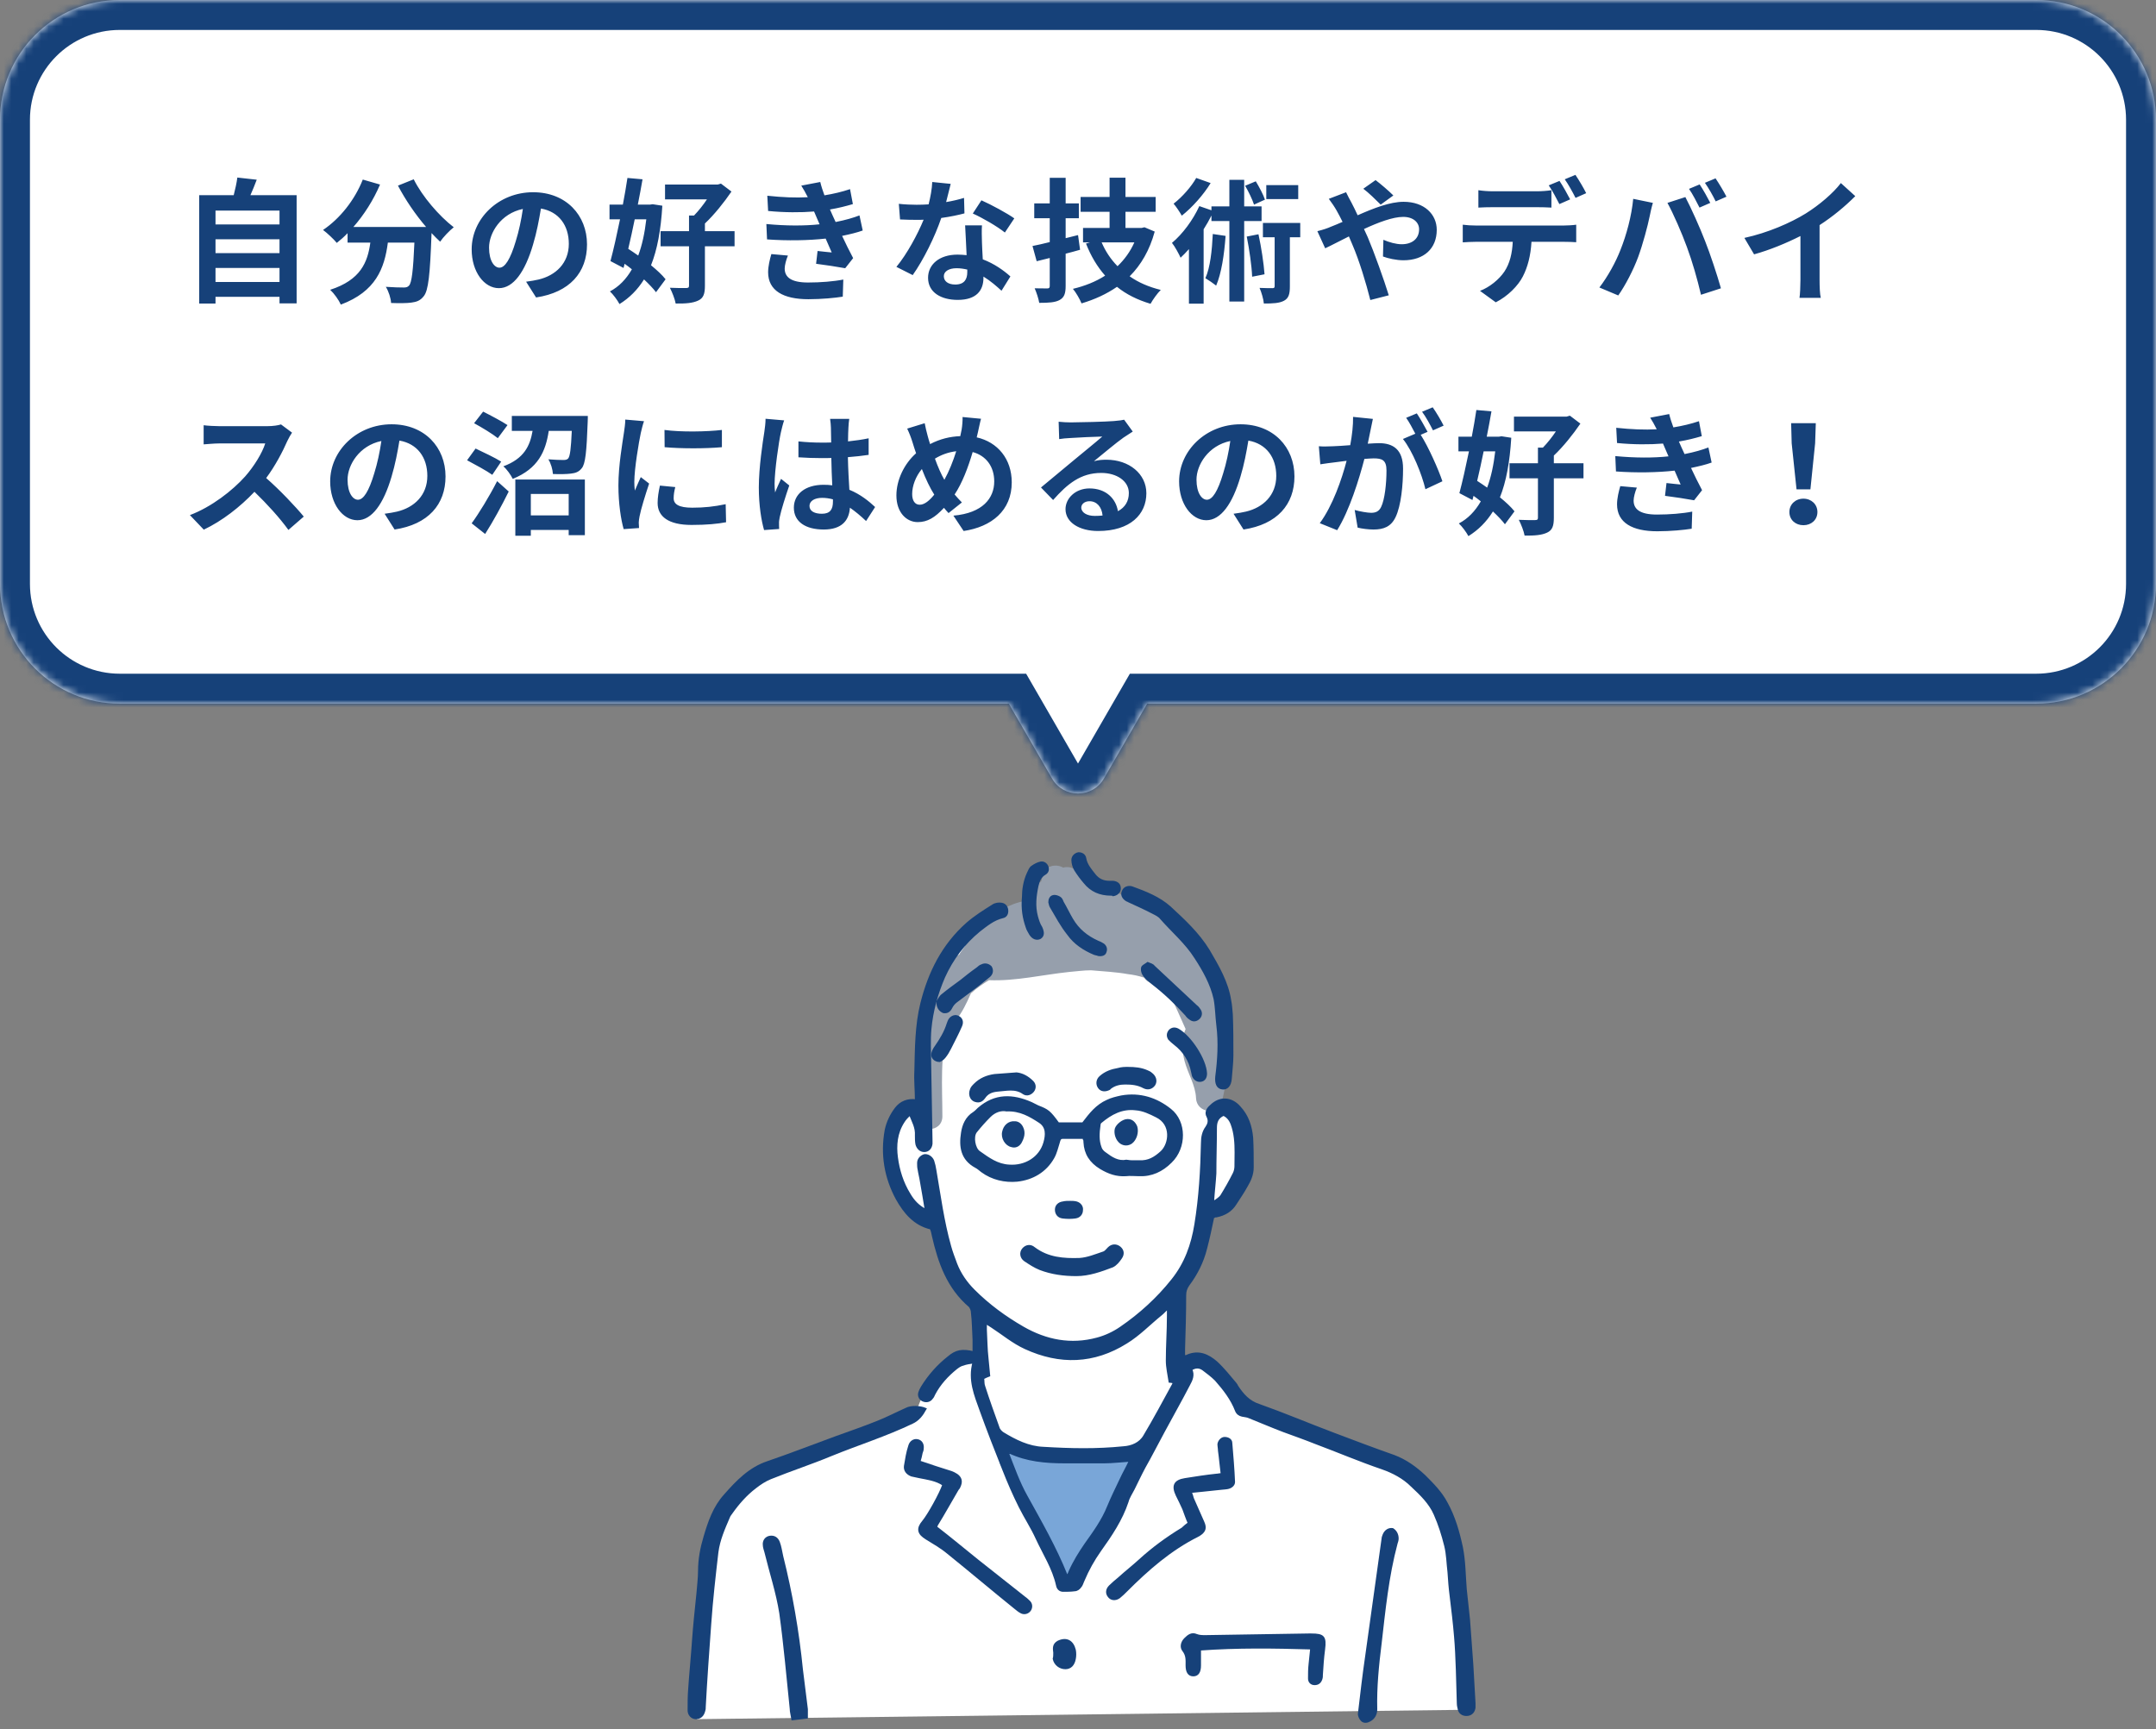 <svg width="288" height="231" viewBox="0 0 288 231" fill="none" xmlns="http://www.w3.org/2000/svg">
<rect x="0" y="0" width="288" height="231" fill="#808080" stroke="none"/>
<mask id="path-1-inside-1" fill="white">
<path fill-rule="evenodd" clip-rule="evenodd" d="M16 0C7.163 0 0 7.163 0 16V78C0 86.837 7.163 94 16 94H134.762L140.536 104C142.076 106.667 145.924 106.667 147.464 104L153.238 94H272C280.837 94 288 86.837 288 78V16C288 7.163 280.837 0 272 0H16Z"/>
</mask>
<path fill-rule="evenodd" clip-rule="evenodd" d="M16 0C7.163 0 0 7.163 0 16V78C0 86.837 7.163 94 16 94H134.762L140.536 104C142.076 106.667 145.924 106.667 147.464 104L153.238 94H272C280.837 94 288 86.837 288 78V16C288 7.163 280.837 0 272 0H16Z" fill="white"/>
<path d="M134.762 94L138.227 92L137.072 90H134.762V94ZM140.536 104L144 102L140.536 104ZM147.464 104L144 102L144 102L147.464 104ZM153.238 94V90H150.928L149.773 92L153.238 94ZM4 16C4 9.373 9.373 4 16 4V-4C4.954 -4 -4 4.954 -4 16H4ZM4 78V16H-4V78H4ZM16 90C9.373 90 4 84.627 4 78H-4C-4 89.046 4.954 98 16 98V90ZM134.762 90H16V98H134.762V90ZM144 102L138.227 92L131.298 96L137.072 106L144 102ZM144 102L144 102L137.072 106C140.151 111.333 147.849 111.333 150.928 106L144 102ZM149.773 92L144 102L150.928 106L156.702 96L149.773 92ZM272 90H153.238V98H272V90ZM284 78C284 84.627 278.627 90 272 90V98C283.046 98 292 89.046 292 78H284ZM284 16V78H292V16H284ZM272 4C278.627 4 284 9.373 284 16H292C292 4.954 283.046 -4 272 -4V4ZM16 4H272V-4H16V4Z" fill="#164179" mask="url(#path-1-inside-1)"/>
<path d="M28.788 37.668V35.796H37.338V37.668H28.788ZM37.338 31.962V33.816H28.788V31.962H37.338ZM37.338 28.128V29.982H28.788V28.128H37.338ZM33.45 26.076C33.738 25.428 34.026 24.726 34.296 24.006L31.704 23.718C31.614 24.438 31.416 25.302 31.218 26.076H26.61V40.548H28.788V39.648H37.338V40.53H39.624V26.076H33.45ZM53.16 24.798C54.15 26.688 55.5 28.668 56.922 30.324H47.202C48.624 28.704 49.884 26.724 50.766 24.654L48.462 23.988C47.382 26.724 45.402 29.208 43.152 30.72C43.674 31.098 44.592 31.962 44.988 32.448C45.474 32.07 45.96 31.638 46.428 31.152V32.412H49.47C49.11 35.04 48.174 37.398 44.106 38.712C44.628 39.198 45.258 40.08 45.528 40.692C50.19 38.946 51.36 35.868 51.81 32.412H55.356C55.194 36.174 54.996 37.776 54.636 38.154C54.438 38.37 54.24 38.406 53.916 38.406C53.466 38.406 52.53 38.388 51.54 38.316C51.918 38.928 52.206 39.828 52.242 40.476C53.304 40.512 54.348 40.512 54.96 40.422C55.662 40.332 56.148 40.152 56.598 39.576C57.228 38.82 57.444 36.696 57.642 31.26V31.134C58.038 31.548 58.416 31.944 58.794 32.286C59.208 31.674 60.036 30.81 60.612 30.36C58.65 28.848 56.4 26.238 55.266 23.952L53.16 24.798ZM66.714 35.76C66.048 35.76 65.328 34.878 65.328 33.078C65.328 31.116 66.894 28.524 69.846 27.912C69.63 29.388 69.306 30.918 68.892 32.232C68.172 34.644 67.452 35.76 66.714 35.76ZM71.61 39.738C76.11 39.054 78.414 36.39 78.414 32.646C78.414 28.758 75.624 25.68 71.214 25.68C66.588 25.68 63.006 29.208 63.006 33.312C63.006 36.318 64.68 38.496 66.642 38.496C68.586 38.496 70.134 36.3 71.196 32.7C71.7 31.026 72.006 29.37 72.258 27.858C74.652 28.272 75.984 30.108 75.984 32.574C75.984 35.166 74.22 36.804 71.934 37.344C71.466 37.452 70.962 37.542 70.278 37.632L71.61 39.738ZM86.334 29.298C86.118 31.134 85.776 32.754 85.254 34.14C84.804 33.816 84.354 33.528 83.922 33.24C84.21 31.998 84.516 30.648 84.786 29.298H86.334ZM87.18 27.282L86.82 27.336H85.2C85.434 26.166 85.65 25.014 85.83 23.952L83.814 23.772C83.652 24.87 83.436 26.094 83.202 27.336H81.42V29.298H82.824C82.392 31.386 81.942 33.402 81.546 34.878L83.292 35.796L83.436 35.238C83.76 35.472 84.084 35.706 84.408 35.976C83.652 37.29 82.68 38.298 81.474 38.928C81.906 39.324 82.464 40.08 82.752 40.62C84.084 39.792 85.164 38.712 86.028 37.326C86.676 37.938 87.252 38.532 87.63 39.036L88.908 37.308C88.458 36.732 87.756 36.084 86.964 35.436C87.792 33.366 88.278 30.756 88.476 27.48L87.18 27.282ZM98.124 30.882H94.164V29.856C95.424 28.668 96.756 26.994 97.71 25.59L96.306 24.528L95.874 24.654H88.836V26.634H94.434C93.93 27.39 93.3 28.182 92.706 28.794H92.04V30.882H88.242V32.898H92.04V38.154C92.04 38.406 91.95 38.478 91.644 38.478C91.356 38.496 90.402 38.478 89.484 38.442C89.79 39.036 90.15 39.954 90.258 40.548C91.572 40.566 92.544 40.494 93.264 40.152C93.966 39.828 94.164 39.252 94.164 38.172V32.898H98.124V30.882ZM103.038 33.942C102.84 34.608 102.606 35.562 102.606 36.372C102.606 38.838 104.658 39.972 107.988 39.972C109.77 39.972 111.588 39.792 112.578 39.63L112.65 37.344C111.39 37.596 109.626 37.74 107.934 37.74C105.612 37.74 104.82 36.984 104.82 35.868C104.82 35.436 105.018 34.68 105.252 34.14L103.038 33.942ZM114.81 28.776C114.018 29.082 112.992 29.388 111.624 29.658L111.21 28.758L110.868 27.984C112.038 27.786 113.01 27.534 113.928 27.264L113.55 25.266C112.488 25.626 111.336 25.896 110.13 26.094C109.896 25.464 109.698 24.852 109.572 24.312L107.034 24.798C107.34 25.284 107.574 25.68 107.898 26.328V26.346C106.314 26.436 104.532 26.364 102.498 26.148L102.606 28.182C104.766 28.398 106.998 28.398 108.744 28.254L109.176 29.262L109.482 29.964C107.466 30.18 105.036 30.18 102.372 29.928L102.462 31.98C105.162 32.178 108.06 32.124 110.292 31.872L111.102 33.726C110.616 33.672 109.914 33.618 109.212 33.528L109.014 35.238C110.202 35.382 111.912 35.652 112.902 35.832L113.964 34.482C113.442 33.51 112.938 32.466 112.488 31.512C113.532 31.296 114.504 31.062 115.242 30.792L114.81 28.776ZM135.492 29.172C134.592 28.524 132.378 27.318 131.1 26.76L129.948 28.524C131.172 29.064 133.206 30.234 134.232 31.062L135.492 29.172ZM128.778 26.436C128.076 26.652 127.248 26.85 126.384 26.994C126.636 26.04 126.852 25.14 126.996 24.564L124.53 24.312C124.494 25.23 124.296 26.31 124.044 27.3C123.504 27.336 122.964 27.354 122.442 27.354C121.794 27.354 120.84 27.318 120.066 27.228L120.228 29.316C121.002 29.352 121.722 29.37 122.46 29.37C122.766 29.37 123.072 29.37 123.378 29.352C122.586 31.278 121.182 33.906 119.742 35.652L121.92 36.75C123.36 34.716 124.89 31.62 125.736 29.118C126.924 28.956 128.022 28.722 128.832 28.506L128.778 26.436ZM129.21 36.354C129.21 37.308 128.814 38.01 127.608 38.01C126.636 38.01 126.078 37.56 126.078 36.894C126.078 36.264 126.744 35.832 127.77 35.832C128.274 35.832 128.742 35.904 129.21 36.012V36.354ZM128.922 30.108C128.976 31.188 129.066 32.754 129.12 34.086C128.742 34.05 128.328 34.014 127.914 34.014C125.43 34.014 123.972 35.364 123.972 37.11C123.972 39.072 125.718 40.062 127.932 40.062C130.47 40.062 131.37 38.766 131.37 37.11V36.948C132.342 37.542 133.152 38.262 133.782 38.838L134.97 36.93C134.07 36.12 132.81 35.22 131.28 34.644C131.226 33.762 131.19 32.898 131.172 32.394C131.154 31.602 131.118 30.864 131.172 30.108H128.922ZM144.006 31.404L142.35 31.818V29.154H144.114V27.174H142.35V23.754H140.226V27.174H138.156V29.154H140.226V32.34C139.362 32.556 138.588 32.736 137.922 32.862L138.48 34.896L140.226 34.464V38.172C140.226 38.442 140.154 38.532 139.884 38.532C139.65 38.532 138.912 38.532 138.21 38.514C138.462 39.072 138.732 39.918 138.822 40.458C140.082 40.458 140.946 40.404 141.54 40.08C142.152 39.738 142.35 39.234 142.35 38.19V33.888C142.998 33.726 143.646 33.546 144.276 33.366L144.006 31.404ZM151.53 32.376C150.99 33.6 150.216 34.662 149.28 35.562C148.38 34.644 147.66 33.564 147.156 32.376H151.53ZM152.88 30.36L152.502 30.45H150.342V28.29H154.374V26.31H150.342V23.736H148.218V26.31H144.348V28.29H148.218V30.45H144.672V32.376H145.608L145.068 32.538C145.716 34.194 146.562 35.616 147.624 36.822C146.364 37.632 144.906 38.208 143.322 38.586C143.718 39.054 144.24 39.954 144.474 40.53C146.22 40.008 147.804 39.288 149.208 38.316C150.45 39.324 151.944 40.062 153.69 40.584C153.996 40.026 154.608 39.162 155.058 38.73C153.456 38.334 152.07 37.74 150.9 36.912C152.412 35.4 153.564 33.438 154.248 30.936L152.88 30.36ZM173.418 24.726H169.152V26.598H173.418V24.726ZM168.972 26.67C168.756 26.004 168.216 24.996 167.748 24.222L166.326 24.816C166.794 25.608 167.298 26.67 167.514 27.336L168.972 26.67ZM159.792 23.772C159.162 24.906 157.92 26.328 156.768 27.21C157.092 27.57 157.614 28.362 157.866 28.812C159.252 27.714 160.764 26.022 161.718 24.456L159.792 23.772ZM162.006 31.26C161.898 33.474 161.664 35.724 161.016 37.164C161.412 37.398 162.15 37.902 162.456 38.154C163.158 36.516 163.536 34.014 163.716 31.512L162.006 31.26ZM168.522 29.532V27.57H166.2V24.024H164.22V27.57H161.826V28.092L160.206 27.534C159.36 29.388 157.974 31.26 156.552 32.448C156.93 32.898 157.506 33.978 157.704 34.428C158.082 34.086 158.442 33.69 158.82 33.276V40.566H160.782V30.63C161.16 30.036 161.52 29.406 161.826 28.794V29.532H164.22V40.278H166.2V29.532H168.522ZM166.542 31.602C166.884 33.312 167.208 35.526 167.262 36.966L168.918 36.642C168.81 35.184 168.486 33.024 168.108 31.296L166.542 31.602ZM173.688 29.784H168.702V31.692H170.268V38.208C170.268 38.442 170.196 38.496 169.962 38.496C169.746 38.496 168.99 38.496 168.252 38.46C168.522 39.09 168.774 39.954 168.828 40.548C170.016 40.548 170.898 40.512 171.528 40.17C172.158 39.828 172.302 39.252 172.302 38.244V31.692H173.688V29.784ZM186.126 26.112C185.496 25.482 184.398 24.546 183.75 24.06L182.112 25.212C182.814 25.734 183.804 26.706 184.434 27.336L186.126 26.112ZM177.504 26.562C177.864 27.03 178.296 27.678 178.548 28.128C178.818 28.596 179.07 29.1 179.34 29.64C178.8 29.874 178.26 30.108 177.738 30.306C177.45 30.45 176.658 30.72 175.974 30.882L177.018 33.168C177.774 32.826 178.908 32.214 180.186 31.584L180.654 32.682C181.572 34.806 182.49 37.848 183.048 40.08L185.514 39.45C184.902 37.452 183.534 33.636 182.706 31.692L182.202 30.594C184.11 29.712 186.054 28.974 187.44 28.974C188.79 28.974 189.564 29.712 189.564 30.63C189.564 31.908 188.61 32.628 187.242 32.628C186.486 32.628 185.586 32.376 184.794 32.034L184.74 34.266C185.406 34.518 186.522 34.77 187.476 34.77C190.212 34.77 191.922 33.204 191.922 30.702C191.922 28.632 190.266 26.958 187.494 26.958C185.676 26.958 183.516 27.804 181.356 28.758C181.086 28.164 180.798 27.588 180.528 27.066C180.33 26.742 179.97 26.004 179.808 25.68L177.504 26.562ZM211.884 25.806C211.578 25.176 210.912 24.042 210.444 23.358L209.022 23.952C209.508 24.636 210.084 25.68 210.462 26.436L211.884 25.806ZM209.742 26.634C209.4 25.968 208.77 24.834 208.32 24.168L206.88 24.762C207.366 25.464 207.924 26.526 208.302 27.264L209.742 26.634ZM205.296 27.678C205.926 27.678 206.628 27.696 207.24 27.732V25.41C206.628 25.5 205.908 25.554 205.296 25.554H199.41C198.798 25.554 198.06 25.5 197.484 25.41V27.732C198.024 27.696 198.798 27.678 199.41 27.678H205.296ZM197.124 30.126C196.566 30.126 195.936 30.09 195.396 30.018V32.376C195.9 32.34 196.602 32.304 197.124 32.304H202.074C202.002 33.816 201.696 35.166 200.958 36.282C200.238 37.344 198.978 38.37 197.7 38.856L199.806 40.386C201.408 39.576 202.794 38.172 203.424 36.93C204.072 35.67 204.468 34.158 204.576 32.304H208.914C209.418 32.304 210.102 32.322 210.552 32.358V30.018C210.084 30.09 209.292 30.126 208.914 30.126H197.124ZM227.04 24.636L225.618 25.23C226.104 25.914 226.644 26.994 227.022 27.732L228.462 27.102C228.12 26.436 227.49 25.302 227.04 24.636ZM229.164 23.826L227.742 24.42C228.228 25.104 228.822 26.148 229.182 26.904L230.622 26.274C230.298 25.644 229.632 24.51 229.164 23.826ZM216.456 33.402C215.844 34.986 214.782 36.93 213.648 38.406L216.168 39.468C217.122 38.118 218.184 36.066 218.832 34.32C219.444 32.646 220.11 30.162 220.362 28.902C220.434 28.506 220.632 27.624 220.794 27.102L218.166 26.562C217.95 28.848 217.266 31.386 216.456 33.402ZM225.348 33.024C226.068 34.968 226.716 37.236 227.22 39.378L229.884 38.514C229.38 36.732 228.426 33.852 227.778 32.232C227.112 30.486 225.87 27.714 225.132 26.328L222.738 27.102C223.494 28.47 224.664 31.134 225.348 33.024ZM243.06 30.072C244.842 28.92 246.462 27.57 247.83 26.202L245.904 24.456C244.896 25.788 243.024 27.39 241.206 28.524C239.19 29.766 236.166 31.098 233.016 31.782L234.312 33.978C236.4 33.402 238.65 32.466 240.504 31.53V37.434C240.504 38.226 240.45 39.36 240.378 39.792H243.222C243.096 39.342 243.06 38.226 243.06 37.434V30.072ZM37.536 56.698C37.176 56.824 36.456 56.932 35.664 56.932H29.328C28.788 56.932 27.69 56.878 27.204 56.806V59.362C27.582 59.344 28.572 59.236 29.328 59.236H35.43C35.034 60.514 33.936 62.296 32.748 63.646C31.056 65.536 28.266 67.714 25.368 68.812L27.222 70.756C29.688 69.586 32.082 67.714 33.99 65.698C35.682 67.336 37.356 69.172 38.526 70.792L40.578 69.01C39.516 67.714 37.338 65.41 35.556 63.862C36.762 62.242 37.77 60.316 38.382 58.912C38.544 58.552 38.868 57.994 39.012 57.796L37.536 56.698ZM47.814 66.76C47.148 66.76 46.428 65.878 46.428 64.078C46.428 62.116 47.994 59.524 50.946 58.912C50.73 60.388 50.406 61.918 49.992 63.232C49.272 65.644 48.552 66.76 47.814 66.76ZM52.71 70.738C57.21 70.054 59.514 67.39 59.514 63.646C59.514 59.758 56.724 56.68 52.314 56.68C47.688 56.68 44.106 60.208 44.106 64.312C44.106 67.318 45.78 69.496 47.742 69.496C49.686 69.496 51.234 67.3 52.296 63.7C52.8 62.026 53.106 60.37 53.358 58.858C55.752 59.272 57.084 61.108 57.084 63.574C57.084 66.166 55.32 67.804 53.034 68.344C52.566 68.452 52.062 68.542 51.378 68.632L52.71 70.738ZM67.794 56.788C67.038 56.284 65.544 55.492 64.536 54.988L63.33 56.536C64.356 57.094 65.814 57.976 66.498 58.534L67.794 56.788ZM66.948 61.666C66.156 61.162 64.554 60.406 63.528 59.92L62.394 61.486C63.474 62.062 65.004 62.89 65.76 63.43L66.948 61.666ZM64.806 71.332C65.904 69.604 67.02 67.552 67.956 65.662L66.408 64.276C65.346 66.346 63.978 68.578 63.006 69.91L64.806 71.332ZM75.966 65.986V68.848H70.908V65.986H75.966ZM68.838 71.566H70.908V70.792H75.966V71.494H78.126V64.06H68.838V71.566ZM68.37 55.564V57.562H71.142C70.8 59.56 70.008 61.27 67.236 62.296C67.704 62.674 68.244 63.466 68.496 63.97C71.88 62.602 72.888 60.316 73.302 57.562H76.38C76.272 59.956 76.146 60.946 75.894 61.252C75.732 61.414 75.534 61.45 75.264 61.45C74.886 61.45 74.076 61.432 73.248 61.36C73.59 61.9 73.824 62.71 73.86 63.322C74.814 63.358 75.714 63.34 76.254 63.268C76.884 63.196 77.316 63.052 77.712 62.548C78.198 61.972 78.36 60.352 78.504 56.392C78.522 56.14 78.522 55.564 78.522 55.564H68.37ZM88.764 57.436L88.782 59.74C91.014 59.938 94.236 59.938 96.432 59.74V57.436C94.506 57.67 90.96 57.742 88.764 57.436ZM88.152 64.87C87.972 65.698 87.846 66.454 87.846 67.192C87.846 69.01 89.304 70.126 92.382 70.126C94.398 70.126 95.838 69.982 96.99 69.766L96.936 67.354C95.388 67.678 94.074 67.822 92.472 67.822C90.672 67.822 89.988 67.354 89.988 66.562C89.988 66.076 90.06 65.644 90.204 65.068L88.152 64.87ZM83.526 56.05C83.526 56.608 83.418 57.292 83.346 57.796C83.148 59.164 82.608 62.17 82.608 64.852C82.608 67.264 82.95 69.442 83.31 70.684L85.362 70.54C85.344 70.288 85.344 70 85.326 69.802C85.326 69.622 85.38 69.226 85.434 68.974C85.614 68.02 86.208 66.094 86.712 64.6L85.596 63.736C85.344 64.312 85.056 64.906 84.804 65.536C84.75 65.158 84.732 64.726 84.732 64.384C84.732 62.602 85.344 59.038 85.596 57.85C85.668 57.526 85.884 56.626 86.028 56.266L83.526 56.05ZM102.264 55.942C102.264 56.5 102.174 57.184 102.102 57.688C101.886 59.056 101.364 62.422 101.364 65.122C101.364 67.534 101.706 69.568 102.066 70.81L104.082 70.666C104.064 70.414 104.064 70.108 104.064 69.928C104.046 69.73 104.1 69.352 104.154 69.1C104.352 68.128 104.928 66.31 105.432 64.852L104.334 63.97C104.064 64.564 103.776 65.158 103.542 65.788C103.488 65.428 103.47 64.996 103.47 64.636C103.47 62.854 104.046 58.93 104.316 57.742C104.388 57.418 104.604 56.518 104.748 56.158L102.264 55.942ZM111.264 67.012C111.264 68.056 110.886 68.632 109.788 68.632C108.852 68.632 108.132 68.308 108.132 67.588C108.132 66.922 108.816 66.508 109.824 66.508C110.31 66.508 110.796 66.58 111.264 66.706V67.012ZM116.898 67.732C116.07 66.958 114.954 66.04 113.46 65.428C113.388 64.222 113.298 62.8 113.262 61.072C114.234 61 115.17 60.892 116.034 60.766V58.552C115.188 58.732 114.252 58.858 113.28 58.966C113.28 58.174 113.316 57.508 113.334 57.112C113.352 56.734 113.388 56.302 113.442 55.96H110.886C110.94 56.32 110.994 56.86 110.994 57.13C111.012 57.508 111.012 58.228 111.03 59.11C110.616 59.128 110.184 59.128 109.77 59.128C108.708 59.128 107.682 59.074 106.656 58.966V61.09C107.718 61.162 108.726 61.198 109.77 61.198C110.184 61.198 110.616 61.198 111.048 61.18C111.066 62.44 111.12 63.736 111.174 64.834C110.814 64.78 110.418 64.762 110.004 64.762C107.574 64.762 106.044 66.004 106.044 67.822C106.044 69.694 107.592 70.738 110.04 70.738C112.452 70.738 113.424 69.514 113.532 67.822C114.234 68.308 114.954 68.902 115.692 69.604L116.898 67.732ZM122.856 67.426C122.208 67.426 121.848 66.868 121.848 66.004C121.848 64.906 122.316 63.646 123.144 62.656C123.666 64.006 124.242 65.212 124.8 66.076C124.152 66.886 123.486 67.426 122.856 67.426ZM127.734 60.28C127.32 61.594 126.78 62.962 126.15 64.096C125.736 63.394 125.286 62.368 124.89 61.27C125.718 60.766 126.654 60.406 127.734 60.28ZM130.632 57.742C130.74 57.292 130.902 56.428 131.046 55.942L128.58 55.708C128.598 56.122 128.544 56.878 128.454 57.4C128.4 57.67 128.346 57.958 128.274 58.264C126.906 58.318 125.592 58.624 124.242 59.326C124.116 58.948 124.008 58.57 123.918 58.228C123.774 57.706 123.63 57.112 123.522 56.536L121.182 57.256C121.488 57.904 121.704 58.462 121.902 59.11C122.046 59.596 122.208 60.082 122.37 60.55C120.768 61.972 119.742 64.132 119.742 66.184C119.742 68.488 121.11 69.748 122.586 69.748C123.9 69.748 124.89 69.136 126.096 67.84C126.276 68.074 126.492 68.308 126.708 68.542L128.49 67.12C128.166 66.796 127.842 66.436 127.518 66.058C128.544 64.51 129.318 62.458 129.93 60.388C131.73 60.874 132.81 62.332 132.81 64.312C132.81 66.544 131.28 68.542 127.356 68.884L128.724 70.936C132.45 70.378 135.15 68.218 135.15 64.438C135.15 61.306 133.26 59.056 130.47 58.426L130.632 57.742ZM146.238 68.92C145.194 68.92 144.438 68.47 144.438 67.804C144.438 67.354 144.87 66.958 145.536 66.958C146.508 66.958 147.174 67.714 147.282 68.866C146.958 68.902 146.616 68.92 146.238 68.92ZM150.162 56.068C149.946 56.122 149.532 56.194 148.794 56.248C147.786 56.338 143.97 56.428 143.034 56.428C142.53 56.428 141.918 56.392 141.414 56.338L141.486 58.66C141.9 58.588 142.458 58.534 142.944 58.516C143.88 58.444 146.328 58.336 147.246 58.318C146.364 59.092 144.51 60.586 143.52 61.414C142.458 62.278 140.316 64.096 139.056 65.122L140.676 66.796C142.584 64.636 144.366 63.178 147.102 63.178C149.172 63.178 150.792 64.258 150.792 65.86C150.792 66.94 150.306 67.768 149.334 68.29C149.064 66.598 147.732 65.248 145.536 65.248C143.646 65.248 142.332 66.58 142.332 68.02C142.332 69.802 144.204 70.936 146.688 70.936C150.99 70.936 153.132 68.704 153.132 65.896C153.132 63.304 150.828 61.414 147.804 61.414C147.228 61.414 146.724 61.45 146.13 61.612C147.246 60.712 149.118 59.128 150.072 58.462C150.468 58.192 150.882 57.922 151.314 57.652L150.162 56.068ZM161.214 66.76C160.548 66.76 159.828 65.878 159.828 64.078C159.828 62.116 161.394 59.524 164.346 58.912C164.13 60.388 163.806 61.918 163.392 63.232C162.672 65.644 161.952 66.76 161.214 66.76ZM166.11 70.738C170.61 70.054 172.914 67.39 172.914 63.646C172.914 59.758 170.124 56.68 165.714 56.68C161.088 56.68 157.506 60.208 157.506 64.312C157.506 67.318 159.18 69.496 161.142 69.496C163.086 69.496 164.634 67.3 165.696 63.7C166.2 62.026 166.506 60.37 166.758 58.858C169.152 59.272 170.484 61.108 170.484 63.574C170.484 66.166 168.72 67.804 166.434 68.344C165.966 68.452 165.462 68.542 164.778 68.632L166.11 70.738ZM192.84 56.86C192.534 56.23 191.868 55.096 191.382 54.412L189.96 55.006C190.464 55.672 191.04 56.734 191.418 57.49L192.84 56.86ZM180.744 55.69C180.762 56.806 180.618 58.102 180.366 59.47C179.466 59.542 178.62 59.596 178.062 59.614C177.414 59.632 176.82 59.668 176.172 59.614L176.37 62.026C176.928 61.936 177.846 61.81 178.35 61.756C178.692 61.702 179.25 61.63 179.88 61.558C179.25 63.988 178.026 67.552 176.298 69.892L178.62 70.828C180.258 68.2 181.554 64.006 182.256 61.306C182.76 61.27 183.192 61.234 183.48 61.234C184.596 61.234 185.208 61.432 185.208 62.854C185.208 64.618 184.974 66.742 184.488 67.732C184.2 68.326 183.75 68.506 183.156 68.506C182.688 68.506 181.644 68.326 180.96 68.128L181.356 70.486C181.95 70.63 182.814 70.738 183.48 70.738C184.848 70.738 185.82 70.342 186.414 69.1C187.17 67.552 187.422 64.708 187.422 62.602C187.422 60.046 186.09 59.2 184.2 59.2C183.84 59.2 183.3 59.236 182.706 59.272C182.832 58.624 182.976 57.976 183.084 57.436C183.174 56.986 183.282 56.428 183.39 55.96L180.744 55.69ZM190.698 57.688C190.338 57.022 189.708 55.888 189.258 55.222L187.836 55.816C188.25 56.392 188.7 57.256 189.06 57.94L187.404 58.642C188.682 60.226 189.942 63.376 190.41 65.356L192.678 64.294C192.156 62.728 190.824 59.722 189.78 58.084L190.698 57.688ZM199.734 60.298C199.518 62.134 199.176 63.754 198.654 65.14C198.204 64.816 197.754 64.528 197.322 64.24C197.61 62.998 197.916 61.648 198.186 60.298H199.734ZM200.58 58.282L200.22 58.336H198.6C198.834 57.166 199.05 56.014 199.23 54.952L197.214 54.772C197.052 55.87 196.836 57.094 196.602 58.336H194.82V60.298H196.224C195.792 62.386 195.342 64.402 194.946 65.878L196.692 66.796L196.836 66.238C197.16 66.472 197.484 66.706 197.808 66.976C197.052 68.29 196.08 69.298 194.874 69.928C195.306 70.324 195.864 71.08 196.152 71.62C197.484 70.792 198.564 69.712 199.428 68.326C200.076 68.938 200.652 69.532 201.03 70.036L202.308 68.308C201.858 67.732 201.156 67.084 200.364 66.436C201.192 64.366 201.678 61.756 201.876 58.48L200.58 58.282ZM211.524 61.882H207.564V60.856C208.824 59.668 210.156 57.994 211.11 56.59L209.706 55.528L209.274 55.654H202.236V57.634H207.834C207.33 58.39 206.7 59.182 206.106 59.794H205.44V61.882H201.642V63.898H205.44V69.154C205.44 69.406 205.35 69.478 205.044 69.478C204.756 69.496 203.802 69.478 202.884 69.442C203.19 70.036 203.55 70.954 203.658 71.548C204.972 71.566 205.944 71.494 206.664 71.152C207.366 70.828 207.564 70.252 207.564 69.172V63.898H211.524V61.882ZM216.438 64.942C216.24 65.608 216.006 66.562 216.006 67.372C216.006 69.838 218.058 70.972 221.388 70.972C223.17 70.972 224.988 70.792 225.978 70.63L226.05 68.344C224.79 68.596 223.026 68.74 221.334 68.74C219.012 68.74 218.22 67.984 218.22 66.868C218.22 66.436 218.418 65.68 218.652 65.14L216.438 64.942ZM228.21 59.776C227.418 60.082 226.392 60.388 225.024 60.658L224.61 59.758L224.268 58.984C225.438 58.786 226.41 58.534 227.328 58.264L226.95 56.266C225.888 56.626 224.736 56.896 223.53 57.094C223.296 56.464 223.098 55.852 222.972 55.312L220.434 55.798C220.74 56.284 220.974 56.68 221.298 57.328V57.346C219.714 57.436 217.932 57.364 215.898 57.148L216.006 59.182C218.166 59.398 220.398 59.398 222.144 59.254L222.576 60.262L222.882 60.964C220.866 61.18 218.436 61.18 215.772 60.928L215.862 62.98C218.562 63.178 221.46 63.124 223.692 62.872L224.502 64.726C224.016 64.672 223.314 64.618 222.612 64.528L222.414 66.238C223.602 66.382 225.312 66.652 226.302 66.832L227.364 65.482C226.842 64.51 226.338 63.466 225.888 62.512C226.932 62.296 227.904 62.062 228.642 61.792L228.21 59.776ZM239.982 65.374H241.836L242.466 59.218L242.556 56.536H239.262L239.334 59.218L239.982 65.374ZM240.9 70.162C241.962 70.162 242.772 69.442 242.772 68.398C242.772 67.372 241.962 66.616 240.9 66.616C239.838 66.616 239.028 67.372 239.028 68.398C239.028 69.442 239.838 70.162 240.9 70.162Z" fill="#164179"/>
<path fill-rule="evenodd" clip-rule="evenodd" d="M195.558 228.413L93.1 229.66C93.1 229.66 94.42 213.011 94.567 210.518C94.714 208.024 95.52 201.937 98.381 199.517C101.241 197.096 113.122 192.329 113.122 192.329L122.363 188.589L124.124 184.188L128.524 181.474H130.798V174.14C130.798 174.14 127.717 171.427 127.131 169.666C126.544 167.98 125.15 163.212 125.15 163.212C125.15 163.212 119.65 161.892 119.063 155.732C118.476 149.571 120.897 148.251 120.897 148.251L122.877 147.077C122.877 147.077 122.363 139.963 122.877 137.836C123.39 135.709 125.737 128.008 126.544 126.395C127.351 124.781 131.018 122.508 132.705 121.994C134.391 121.481 142.092 120.381 142.092 120.381L154.414 126.248C154.414 126.248 164.022 139.083 163.875 140.99C163.728 142.897 162.628 148.031 162.628 148.031C162.628 148.031 163.728 147.371 164.682 148.837C165.562 150.304 166.442 155.658 165.928 156.758C165.415 157.858 163.508 161.452 162.775 161.526C162.041 161.599 161.088 161.526 161.088 161.526C161.088 161.526 158.888 168.933 158.594 169.666C158.301 170.4 156.027 172.747 156.761 172.82C157.494 172.967 157.347 182.795 157.347 182.795C157.347 182.795 159.328 180.741 161.088 182.208C162.921 183.675 166.075 187.855 166.075 187.855L180.083 193.503C180.083 193.503 187.124 196.143 188.371 196.876C189.618 197.61 194.092 203.844 193.945 205.237C193.798 206.631 195.558 228.413 195.558 228.413Z" fill="white"/>
<path fill-rule="evenodd" clip-rule="evenodd" d="M162.921 136.003C162.921 135.929 162.848 135.929 162.848 135.856C162.775 134.242 162.261 132.629 161.601 131.162C160.795 129.255 159.548 127.348 158.081 125.735C158.668 124.855 158.521 123.388 157.201 123.021C156.394 122.801 155.587 121.408 154.78 120.821C153.534 119.867 152.14 119.647 150.747 120.087C150.307 119.794 149.94 119.574 149.5 119.354C148.913 119.061 148.4 119.061 147.96 119.281C147.3 118.694 146.64 118.254 145.906 117.814C145.539 117.594 145.246 117.52 144.879 117.52C144.513 116.934 144.146 116.42 143.559 116.127C143.046 115.834 142.532 115.76 142.019 115.907C141.139 115.394 139.745 115.54 139.305 116.86C139.232 117.154 139.159 117.447 139.085 117.74C138.499 118.034 138.132 118.621 138.059 119.354C137.985 120.014 137.985 120.601 137.985 121.188C137.619 120.601 136.958 120.234 136.152 120.527C134.025 121.114 132.411 122.361 131.018 123.828C130.871 123.974 130.724 124.048 130.578 124.195C130.358 124.341 130.284 124.561 130.138 124.781C129.918 125.075 129.698 125.295 129.478 125.588C129.184 125.808 128.964 126.101 128.891 126.395C128.671 126.688 128.451 127.055 128.231 127.348C128.231 127.422 128.157 127.422 128.157 127.495C125.884 128.815 124.564 131.162 124.05 133.802C124.05 133.949 124.05 134.022 124.05 134.169C122.07 138.79 122.363 144.217 122.437 149.131C122.437 151.404 125.884 151.404 125.884 149.131C125.884 145.244 125.517 140.916 126.691 137.103C127.057 136.956 127.424 136.663 127.644 136.369C128.524 135.269 129.111 134.022 129.698 132.702C130.504 131.969 131.385 131.382 132.118 130.942C135.638 131.089 139.305 130.209 142.826 129.842C143.779 129.768 144.733 129.622 145.686 129.622H145.759C147.373 129.768 149.06 129.842 150.673 130.135C151.333 130.209 152.067 130.355 152.727 130.575C152.8 130.575 152.874 130.575 152.874 130.649C153.094 131.015 153.46 131.235 153.827 131.309C154.267 131.602 154.781 131.602 155.221 131.382C156.614 133.142 157.421 135.416 158.374 137.469C157.788 138.79 157.861 140.256 158.228 141.723C158.668 143.41 159.694 144.95 159.768 146.71C159.841 148.617 162.628 149.131 163.215 147.15C163.728 145.244 163.948 143.19 164.022 141.21C163.948 139.45 163.875 137.469 162.921 136.003Z" fill="#969FAC"/>
<path d="M150.233 194.309C149.72 194.089 148.986 194.309 148.473 194.382C147.446 194.529 146.42 194.456 145.393 194.456C142.826 194.456 140.332 194.382 137.839 193.869C137.472 193.796 137.178 193.796 136.885 193.942C136.665 193.722 136.372 193.502 136.152 193.429C134.171 192.402 132.411 195.409 134.391 196.436C134.098 196.289 134.391 196.436 134.611 196.803C134.905 197.243 135.052 197.683 135.272 198.123C135.785 199.076 136.152 200.03 136.665 200.983C138.059 203.77 139.379 206.557 140.552 209.491C141.286 211.251 143.779 210.884 143.999 209.417C144.073 209.344 144.146 209.197 144.219 209.124C145.613 206.85 147.08 204.65 148.473 202.377C149.133 201.35 150.673 199.223 150.967 197.463C151.187 197.243 151.333 197.023 151.407 196.656C151.773 195.482 150.967 194.676 150.233 194.309Z" fill="#79A6D8"/>
<path fill-rule="evenodd" clip-rule="evenodd" d="M121.557 148.838C121.19 149.204 120.897 149.498 120.677 149.864C119.723 151.331 119.577 153.018 119.797 154.632C120.017 156.318 120.53 158.005 121.483 159.545C121.997 160.426 122.657 161.159 123.684 161.672C123.464 160.279 123.244 159.032 123.024 157.785C122.95 157.272 122.804 156.758 122.73 156.245C122.657 155.952 122.657 155.658 122.657 155.365C122.657 154.852 123.024 154.485 123.464 154.338C123.904 154.265 124.417 154.558 124.637 155.072C124.784 155.512 124.857 155.878 124.93 156.318C125.517 159.692 125.957 163.139 126.911 166.513C127.131 167.32 127.424 168.053 127.717 168.86C128.231 170.18 129.038 171.353 130.064 172.38C132.045 174.36 134.245 175.974 136.665 177.367C139.745 179.128 143.046 179.788 146.566 178.834C147.666 178.541 148.766 178.028 149.72 177.367C152.287 175.607 154.634 173.48 156.614 170.987C158.374 168.787 159.254 166.293 159.694 163.579C160.281 159.986 160.501 156.318 160.574 152.651C160.574 151.918 160.721 151.185 161.161 150.598C161.455 150.158 161.601 149.718 161.308 149.131C161.015 148.618 161.308 148.104 161.748 147.737C162.921 146.564 164.462 146.637 165.562 147.884C166.662 149.058 167.102 150.451 167.249 151.991C167.322 153.311 167.322 154.632 167.322 155.952C167.322 156.905 166.955 157.712 166.515 158.445C166.075 159.252 165.562 159.986 165.048 160.792C164.462 161.746 163.581 162.259 162.481 162.479C162.408 162.479 162.261 162.479 162.188 162.552C162.115 162.552 162.041 162.626 162.041 162.626C161.748 164.019 161.455 165.413 161.088 166.806C160.648 168.566 159.841 170.18 158.741 171.647C158.448 172.087 158.301 172.454 158.301 173.04C158.301 175.387 158.228 177.808 158.154 180.154C158.154 180.448 158.154 180.815 158.154 181.181C158.374 181.181 158.521 181.181 158.594 181.108C160.134 180.448 161.381 181.035 162.481 181.988C163.435 182.868 164.242 183.895 165.048 184.848C165.122 184.922 165.195 185.068 165.268 185.215C166.002 186.315 166.809 187.269 168.202 187.709C171.502 188.882 174.803 190.276 178.103 191.522C180.817 192.549 183.53 193.576 186.244 194.529C187.784 195.116 189.104 196.07 190.278 197.17C191.378 198.27 192.478 199.37 193.212 200.763C194.238 202.597 194.825 204.651 195.265 206.704C195.632 208.538 195.632 210.445 195.778 212.278C195.925 213.672 196.072 215.065 196.219 216.385C196.365 218.365 196.512 220.419 196.659 222.399C196.732 223.573 196.879 226.36 196.952 227.533C196.952 227.753 196.952 227.9 196.952 228.12C196.879 228.633 196.585 229 196.072 229.073C195.558 229.147 195.045 228.927 194.898 228.413C194.825 228.12 194.752 227.827 194.752 227.533C194.678 225.113 194.605 221.079 194.385 218.659C194.238 216.825 194.018 215.065 193.798 213.232C193.652 212.131 193.578 211.105 193.505 210.005C193.358 208.831 193.358 207.658 193.065 206.484C192.698 205.017 192.258 203.624 191.671 202.304C191.011 200.763 189.764 199.59 188.591 198.49C187.491 197.39 186.097 196.656 184.631 196.143C181.624 195.116 178.69 193.869 175.756 192.769C174.289 192.183 172.823 191.669 171.429 191.156C169.889 190.569 168.349 189.909 166.882 189.322C166.588 189.175 166.222 189.175 165.928 189.102C165.562 189.029 165.268 188.809 165.122 188.442C164.535 186.902 163.508 185.582 162.408 184.335C161.895 183.822 161.308 183.382 160.721 182.941C160.208 182.575 159.694 182.575 159.108 182.941C159.474 183.675 159.181 184.335 158.814 184.995C157.714 187.122 156.541 189.175 155.441 191.229C154.56 192.843 153.754 194.456 152.874 195.996C152.36 196.95 151.92 197.903 151.407 198.93C151.113 199.517 150.747 200.03 150.6 200.617C149.793 203.037 148.4 205.091 146.933 207.144C146.053 208.391 145.319 209.711 144.733 211.105C144.586 211.398 144.513 211.765 144.293 211.985C144.146 212.205 143.853 212.425 143.559 212.425C143.046 212.498 142.532 212.498 142.019 212.498C141.579 212.498 141.286 212.205 141.212 211.765C140.699 209.491 139.452 207.584 138.499 205.531C137.839 204.064 136.958 202.744 136.225 201.277C135.418 199.663 134.685 197.976 134.025 196.29C132.998 193.723 131.971 191.082 131.018 188.442C130.284 186.389 129.404 184.335 130.064 181.988C129.551 182.061 129.038 182.135 128.671 182.281C128.304 182.355 128.011 182.575 127.717 182.795C126.544 183.748 125.517 184.848 124.784 186.242C124.71 186.389 124.637 186.609 124.49 186.755C124.197 187.195 123.684 187.269 123.244 187.049C122.804 186.829 122.657 186.315 122.877 185.875C122.95 185.655 123.097 185.435 123.17 185.288C124.124 183.748 125.297 182.428 126.691 181.328C127.717 180.448 128.524 180.301 130.064 180.668C130.064 180.081 130.064 179.568 130.064 178.981C129.991 177.734 129.991 176.561 129.844 175.314C129.844 175.021 129.698 174.727 129.551 174.507C126.617 172.014 125.444 168.64 124.637 165.119C124.564 164.753 124.49 164.386 124.344 164.093C122.143 163.579 120.823 161.966 119.797 160.132C118.256 157.272 117.743 154.192 118.33 150.964C118.55 149.938 118.99 148.984 119.65 148.104C120.31 147.224 121.263 146.857 122.363 147.004C122.363 145.611 122.217 144.364 122.29 143.044C122.363 140.037 122.363 136.956 123.097 134.023C124.124 129.915 125.957 126.248 129.184 123.388C130.284 122.435 131.458 121.701 132.631 120.968C132.925 120.748 133.438 120.674 133.805 120.748C134.245 120.821 134.538 121.188 134.538 121.701C134.538 122.141 134.318 122.435 133.951 122.508C132.705 122.801 131.751 123.608 130.798 124.341C128.744 126.028 127.204 128.082 126.104 130.502C125.15 132.702 124.49 135.049 124.27 137.47C124.197 138.203 124.197 139.01 124.197 139.743C124.27 143.997 124.344 148.178 124.417 152.431C124.417 152.578 124.417 152.725 124.417 152.798C124.344 153.385 123.977 153.751 123.464 153.751C122.95 153.751 122.583 153.385 122.437 152.871C122.363 152.505 122.363 152.065 122.363 151.698C122.437 150.598 121.923 149.791 121.557 148.838ZM131.311 184.115C131.384 184.482 131.311 184.848 131.458 185.215C132.045 187.049 132.705 188.882 133.365 190.716C133.438 191.009 133.731 191.302 133.951 191.449C135.638 192.476 137.398 193.356 139.379 193.429C142.972 193.649 146.493 193.723 150.087 193.356C151.187 193.283 152.287 192.843 152.874 191.816C154.194 189.616 155.441 187.269 156.687 184.995C156.761 184.922 156.761 184.775 156.761 184.628C156.541 184.628 156.394 184.555 156.247 184.555C156.101 183.602 155.881 182.648 155.881 181.768C155.881 179.788 156.027 177.808 156.027 175.827C156.027 175.534 156.027 175.241 156.027 174.727C155.587 175.094 155.367 175.387 155.074 175.607C153.534 176.854 152.14 178.321 150.453 179.348C146.126 182.061 141.579 182.208 136.958 180.081C135.345 179.348 133.951 178.174 132.485 177.221C132.265 177.074 132.045 176.927 131.678 176.707C131.678 177.147 131.678 177.367 131.678 177.661C131.751 178.908 131.751 180.228 131.898 181.475C131.971 182.208 132.045 182.941 132.118 183.748C131.898 183.822 131.605 183.968 131.311 184.115ZM134.612 194.089C135.418 196.143 136.078 198.05 137.105 199.883C139.012 203.33 140.992 206.777 142.459 210.445C142.459 210.445 142.532 210.518 142.606 210.518C142.752 210.298 142.826 210.151 142.899 209.931C143.486 208.611 144.219 207.438 145.026 206.264C146.126 204.724 147.3 203.11 148.033 201.277C148.546 200.03 149.133 198.857 149.72 197.61C150.087 196.803 150.527 196.07 150.967 195.116C149.72 195.19 148.62 195.336 147.52 195.336C145.759 195.336 143.926 195.336 142.166 195.336C139.672 195.336 137.179 195.116 134.832 194.016C134.978 194.089 134.905 194.089 134.612 194.089ZM162.041 160.352C162.115 160.426 162.188 160.499 162.261 160.499C162.555 160.279 162.921 160.059 163.141 159.765C163.728 158.812 164.315 157.785 164.828 156.758C164.975 156.465 165.048 156.098 165.048 155.805C165.048 154.558 165.122 153.311 164.975 152.065C164.902 151.405 164.755 150.744 164.535 150.158C164.315 149.571 163.948 149.131 163.435 148.911C162.628 149.278 162.408 149.864 162.408 150.671C162.408 152.725 162.335 154.778 162.335 156.758C162.261 158.005 162.115 159.179 162.041 160.352Z" fill="#164179" stroke="#164179" stroke-width="0.3"/>
<path fill-rule="evenodd" clip-rule="evenodd" d="M141.359 150.084C142.532 150.084 143.633 150.084 144.659 150.084C145.173 149.424 145.613 148.837 146.126 148.324C146.64 147.81 147.226 147.37 147.886 147.077C148.473 146.783 149.133 146.637 149.793 146.49C152.287 146.05 154.487 146.783 156.321 148.25C158.374 149.864 158.374 153.311 156.394 155.218C155.221 156.391 153.827 157.051 152.14 156.978C151.553 156.978 150.967 156.905 150.38 156.978C149.133 157.051 148.106 156.685 147.006 156.025C145.686 155.218 144.953 154.118 144.879 152.577C144.879 152.431 144.879 152.284 144.806 152.211C144.806 152.211 144.806 152.137 144.733 151.991C143.853 151.991 142.899 151.991 141.946 151.991C141.579 151.991 141.506 152.284 141.432 152.577C141.212 153.238 141.066 153.971 140.699 154.631C139.672 156.465 137.912 157.491 135.858 157.711C134.245 157.858 132.558 157.491 131.164 156.465C130.871 156.245 130.651 156.025 130.358 155.878C128.451 154.851 128.231 153.164 128.524 151.331C128.671 150.304 129.111 149.277 130.064 148.69C130.284 148.544 130.504 148.324 130.724 148.104C132.925 146.197 135.272 146.27 137.765 147.37C138.059 147.517 138.352 147.664 138.645 147.81C139.965 148.324 140.185 148.47 141.359 150.084ZM134.465 148.324C133.658 148.177 132.851 148.47 132.191 149.13C131.531 149.79 130.944 150.451 130.358 151.184C129.844 151.844 130.138 153.458 130.798 153.898C132.045 154.778 133.218 155.658 134.832 155.731C136.958 155.878 138.939 154.704 139.525 152.651C139.819 151.624 139.892 150.524 138.865 149.864C137.619 149.057 136.298 148.25 134.465 148.324ZM151.113 155.144C151.48 155.144 151.847 155.144 152.214 155.144C153.387 155.218 154.267 154.704 155.147 153.898C156.321 152.797 156.614 150.157 154.487 149.13C153.607 148.69 152.727 148.25 151.7 148.177C149.867 147.957 148.4 148.764 147.08 149.864C146.933 149.937 146.86 150.157 146.86 150.304C146.713 151.331 146.64 152.357 147.006 153.311C147.08 153.604 147.373 153.898 147.593 154.044C148.473 154.704 149.353 155.291 150.453 155.071C150.6 155.071 150.82 155.144 151.113 155.144Z" fill="#164179" stroke="#164179" stroke-width="0.3"/>
<path fill-rule="evenodd" clip-rule="evenodd" d="M123.61 188.221C123.17 189.028 122.657 189.688 121.85 190.055C118.33 191.742 114.589 192.915 110.996 194.382C108.355 195.482 105.642 196.362 102.928 197.462C102.195 197.756 101.534 198.196 100.874 198.709C99.627 199.663 98.601 200.836 97.721 202.083C97.574 202.303 97.427 202.45 97.354 202.67C96.694 204.21 96.034 205.677 95.814 207.364C95.447 210.517 95.08 213.744 94.86 216.898C94.64 219.758 94.274 225.112 94.127 227.973C94.127 228.193 94.127 228.339 94.054 228.559C93.907 229.146 93.54 229.513 92.953 229.513C92.44 229.513 92 229.073 92 228.486C92 227.533 92 226.652 92.073 225.699C92.147 224.379 92.513 220.492 92.587 219.172C92.733 217.118 92.953 215.064 93.173 212.938C93.247 211.911 93.394 210.884 93.394 209.857C93.394 208.317 93.687 206.777 94.127 205.31C94.714 203.33 95.374 201.35 96.841 199.736C98.454 197.903 100.141 196.142 102.561 195.336C105.568 194.309 108.575 193.135 111.582 192.035C113.416 191.375 115.323 190.715 117.156 189.982C118.476 189.468 119.723 188.808 121.043 188.221C121.703 187.855 122.95 187.928 123.61 188.221Z" fill="#164179" stroke="#164179" stroke-width="0.3"/>
<path fill-rule="evenodd" clip-rule="evenodd" d="M122.803 195.263C124.27 195.776 125.664 196.216 127.057 196.656C127.277 196.729 127.571 196.876 127.791 197.023C128.304 197.389 128.451 197.83 128.231 198.416C128.157 198.636 128.084 198.783 127.937 198.93C126.984 200.543 126.104 202.157 125.15 203.697C125.077 203.844 125.077 203.917 125.004 203.99C126.911 205.457 128.744 206.997 130.578 208.464C132.705 210.151 134.758 211.764 136.885 213.451C137.105 213.598 137.325 213.818 137.545 214.038C137.839 214.405 137.765 214.918 137.472 215.212C137.178 215.505 136.738 215.578 136.372 215.358C136.078 215.212 135.858 214.992 135.565 214.771C132.558 212.351 129.624 209.858 126.617 207.437C125.737 206.704 124.71 206.117 123.757 205.53C122.657 204.87 122.51 204.21 123.317 203.257C124.05 202.377 125.59 199.59 126.031 198.343C125.077 197.683 123.904 197.536 122.803 197.316C122.437 197.243 122.07 197.169 121.777 197.096C121.19 196.876 120.823 196.436 120.897 195.849C121.043 194.969 121.19 194.016 121.483 193.136C121.63 192.622 122.07 192.329 122.51 192.402C123.024 192.476 123.317 192.916 123.244 193.502C123.244 193.722 123.17 193.869 123.097 194.089C123.024 194.456 122.95 194.823 122.803 195.263Z" fill="#164179" stroke="#164179" stroke-width="0.3"/>
<path fill-rule="evenodd" clip-rule="evenodd" d="M158.814 203.477C158.521 202.817 158.301 202.157 158.081 201.57C157.787 200.91 157.494 200.323 157.201 199.736C156.614 198.49 156.907 197.83 158.301 197.61C159.694 197.389 161.088 197.169 162.481 197.023C162.701 197.023 162.848 196.949 163.215 196.949C163.068 195.849 162.995 194.823 162.848 193.796C162.848 193.502 162.775 193.209 162.775 192.916C162.848 192.476 163.215 192.109 163.581 192.109C164.022 192.109 164.462 192.329 164.462 192.769C164.608 194.529 164.755 196.216 164.828 197.976C164.828 198.416 164.388 198.71 163.948 198.783C163.508 198.856 163.068 198.856 162.555 198.93C161.381 199.076 160.281 199.15 159.034 199.296C159.181 199.663 159.254 199.883 159.328 200.176C159.768 201.203 160.281 202.303 160.721 203.33C161.088 204.137 160.941 204.577 160.134 205.09C160.061 205.09 159.988 205.164 159.988 205.164C156.321 206.997 153.314 209.638 150.453 212.498C150.16 212.791 149.867 213.085 149.5 213.378C148.987 213.745 148.4 213.671 148.106 213.231C147.813 212.865 147.813 212.351 148.253 211.911C148.62 211.544 149.06 211.178 149.5 210.811C150.38 210.004 151.333 209.271 152.214 208.464C153.974 206.851 155.881 205.457 157.934 204.21C158.228 203.917 158.521 203.697 158.814 203.477Z" fill="#164179" stroke="#164179" stroke-width="0.3"/>
<path fill-rule="evenodd" clip-rule="evenodd" d="M164.535 135.562C164.608 137.396 164.608 139.156 164.608 140.99C164.608 142.017 164.462 143.117 164.388 144.143C164.315 145.024 163.875 145.464 163.288 145.39C162.628 145.317 162.408 144.73 162.481 143.85C162.775 141.576 162.921 139.303 162.628 136.956C162.481 135.783 162.481 134.609 162.261 133.436C161.821 131.455 160.794 129.622 159.694 127.935C158.448 125.955 156.614 124.415 155.074 122.654C154.854 122.361 154.414 122.141 154.12 121.994C153.02 121.408 151.847 120.894 150.747 120.381C150.673 120.307 150.527 120.307 150.453 120.234C150.013 119.941 149.793 119.501 150.013 119.061C150.16 118.621 150.673 118.401 151.187 118.547C153.02 119.207 154.854 119.941 156.247 121.188C158.154 122.948 160.061 124.708 161.455 126.981C162.701 129.108 163.948 131.235 164.315 133.656C164.462 134.316 164.462 134.976 164.535 135.562Z" fill="#164179" stroke="#164179" stroke-width="0.3"/>
<path fill-rule="evenodd" clip-rule="evenodd" d="M186.684 205.53C186.684 205.75 186.611 205.97 186.537 206.19C185.364 210.591 184.924 215.065 184.411 219.539C184.044 222.472 183.75 225.406 183.824 228.34C183.824 229 183.53 229.513 183.017 229.807C182.65 230.027 182.21 230.1 181.917 229.807C181.697 229.586 181.477 229.146 181.55 228.853C181.844 226.359 182.137 223.792 182.504 221.299C183.237 216.018 183.97 210.811 184.704 205.53C184.704 205.384 184.777 205.237 184.851 205.017C185.071 204.504 185.511 204.21 186.024 204.284C186.391 204.504 186.684 204.944 186.684 205.53Z" fill="#164179" stroke="#164179" stroke-width="0.3"/>
<path fill-rule="evenodd" clip-rule="evenodd" d="M175.169 220.199C170.182 220.052 165.268 219.979 160.281 220.345C160.281 221.079 160.281 221.739 160.281 222.472C160.281 223.352 159.988 223.792 159.401 223.792C158.814 223.792 158.521 223.352 158.521 222.472C158.521 221.812 158.594 221.152 158.081 220.492C157.714 220.052 157.861 219.392 158.301 218.952C158.741 218.512 159.181 218.145 159.841 218.438C160.208 218.585 160.648 218.585 161.014 218.585C165.635 218.512 170.182 218.438 174.803 218.365C174.949 218.365 175.096 218.365 175.169 218.365C176.783 218.365 177.076 218.658 176.856 220.345C176.71 221.445 176.636 222.546 176.563 223.719C176.563 223.939 176.563 224.086 176.49 224.306C176.343 224.746 176.05 224.966 175.609 224.966C175.169 224.966 174.876 224.672 174.876 224.232C174.876 223.572 174.876 222.986 174.949 222.326C175.023 221.592 175.096 220.932 175.169 220.199Z" fill="#164179" stroke="#164179" stroke-width="0.3"/>
<path fill-rule="evenodd" clip-rule="evenodd" d="M107.768 229.44C107.108 229.513 106.522 229.587 105.862 229.66C105.788 229.147 105.642 228.706 105.642 228.266C105.201 224.013 104.835 219.759 104.248 215.505C103.808 212.718 102.928 210.078 102.268 207.364C102.194 207.071 102.048 206.704 102.048 206.411C101.974 205.824 102.341 205.384 102.855 205.31C103.368 205.237 103.808 205.457 104.028 206.044C104.248 206.631 104.321 207.217 104.468 207.877C105.715 212.865 106.595 217.925 107.108 223.059C107.328 224.819 107.548 226.58 107.768 228.34C107.768 228.633 107.768 228.927 107.768 229.44Z" fill="#164179" stroke="#164179" stroke-width="0.3"/>
<path fill-rule="evenodd" clip-rule="evenodd" d="M143.779 170.326C142.092 170.326 140.479 170.106 138.939 169.519C138.205 169.226 137.545 168.786 136.885 168.346C136.372 167.979 136.298 167.319 136.665 166.879C137.032 166.439 137.619 166.292 138.132 166.732C139.965 168.126 142.092 168.273 144.219 168.199C145.319 168.126 146.346 167.686 147.446 167.319C147.666 167.246 147.886 166.952 148.106 166.732C148.546 166.292 149.133 166.292 149.573 166.659C150.013 167.026 150.087 167.539 149.72 168.053C149.427 168.493 149.06 168.933 148.62 169.153C147.08 169.739 145.466 170.326 143.779 170.326Z" fill="#164179" stroke="#164179" stroke-width="0.3"/>
<path fill-rule="evenodd" clip-rule="evenodd" d="M135.785 143.41C136.518 143.483 137.252 143.85 137.912 144.51C138.279 144.877 138.279 145.39 137.985 145.757C137.692 146.124 137.178 146.344 136.738 146.05C135.638 145.244 134.392 145.61 133.218 145.684C132.485 145.757 131.898 145.977 131.458 146.637C131.091 147.151 130.651 147.224 130.138 147.004C129.698 146.784 129.478 146.197 129.698 145.61C129.771 145.317 129.991 145.097 130.211 144.877C130.944 144.144 131.825 143.777 132.851 143.63C133.805 143.557 134.758 143.483 135.785 143.41Z" fill="#164179" stroke="#164179" stroke-width="0.3"/>
<path fill-rule="evenodd" clip-rule="evenodd" d="M136.665 119.794C136.665 118.914 136.812 117.74 137.325 116.64C137.472 116.347 137.619 115.907 137.912 115.76C138.205 115.54 138.645 115.32 139.012 115.246C139.379 115.173 139.745 115.393 139.892 115.76C140.039 116.127 139.965 116.493 139.599 116.713C138.939 117.08 138.719 117.74 138.572 118.327C138.279 119.72 138.132 121.04 138.499 122.434C138.645 122.947 138.792 123.461 139.085 123.901C139.379 124.561 139.379 125.001 138.939 125.294C138.499 125.514 137.985 125.368 137.619 124.781C137.472 124.488 137.252 124.194 137.178 123.901C136.738 122.654 136.518 121.407 136.665 119.794Z" fill="#164179" stroke="#164179" stroke-width="0.3"/>
<path fill-rule="evenodd" clip-rule="evenodd" d="M153.314 128.668C153.68 128.815 153.974 128.888 154.12 129.109C156.027 130.869 157.861 132.629 159.768 134.389C159.988 134.536 160.134 134.756 160.281 134.976C160.501 135.343 160.428 135.783 160.061 136.076C159.694 136.369 159.328 136.369 158.961 136.076C158.741 135.929 158.594 135.783 158.448 135.563C157.054 134.022 155.587 132.629 153.974 131.382C153.534 131.015 153.02 130.649 152.727 130.135C152.58 129.915 152.507 129.475 152.58 129.255C152.654 129.035 153.02 128.888 153.314 128.668Z" fill="#164179" stroke="#164179" stroke-width="0.3"/>
<path fill-rule="evenodd" clip-rule="evenodd" d="M146.713 127.568C146.566 127.495 146.42 127.495 146.2 127.422C144.806 126.835 143.559 126.028 142.679 124.781C141.799 123.681 141.139 122.434 140.406 121.188C140.259 120.967 140.259 120.747 140.185 120.527C140.185 120.161 140.332 119.794 140.699 119.721C140.992 119.647 141.359 119.794 141.579 119.941C141.726 120.014 141.872 120.307 141.946 120.527C142.386 121.261 142.752 122.068 143.192 122.801C143.999 124.195 145.173 125.148 146.64 125.808C146.86 125.881 147.153 126.028 147.373 126.175C147.666 126.395 147.813 126.761 147.666 127.128C147.593 127.495 147.226 127.642 146.713 127.568Z" fill="#164179" stroke="#164179" stroke-width="0.3"/>
<path fill-rule="evenodd" clip-rule="evenodd" d="M150.673 142.677C151.553 142.677 152.434 142.75 153.24 143.117C153.387 143.19 153.607 143.263 153.754 143.41C154.267 143.777 154.487 144.364 154.194 144.877C153.9 145.317 153.387 145.537 152.8 145.244C151.994 144.804 151.187 144.73 150.307 144.73C149.573 144.73 148.913 144.877 148.326 145.317C148.253 145.39 148.253 145.39 148.18 145.464C147.593 145.757 147.08 145.684 146.786 145.244C146.493 144.804 146.566 144.217 147.006 143.85C147.666 143.263 148.473 142.97 149.353 142.823C149.867 142.677 150.233 142.677 150.673 142.677Z" fill="#164179" stroke="#164179" stroke-width="0.3"/>
<path fill-rule="evenodd" clip-rule="evenodd" d="M125.224 133.802C125.37 133.582 125.59 133.142 125.884 132.922C126.691 132.262 127.497 131.675 128.304 131.088C129.038 130.502 129.771 129.915 130.504 129.401C130.724 129.255 130.871 129.035 131.164 128.961C131.605 128.741 132.045 128.888 132.338 129.181C132.558 129.548 132.558 129.988 132.191 130.355C131.384 131.015 130.578 131.675 129.771 132.262C129.111 132.775 128.377 133.289 127.717 133.802C127.424 134.022 127.204 134.315 127.057 134.609C126.837 135.049 126.544 135.269 126.031 135.195C125.517 134.975 125.224 134.535 125.224 133.802Z" fill="#164179" stroke="#164179" stroke-width="0.3"/>
<path fill-rule="evenodd" clip-rule="evenodd" d="M148.4 119.501C146.933 119.501 145.759 118.987 144.879 117.887C144.439 117.374 143.999 116.787 143.633 116.2C143.413 115.834 143.266 115.32 143.266 114.88C143.266 114.44 143.633 114.073 144.073 114C144.513 114 144.879 114.22 144.953 114.66C145.099 115.54 145.686 116.2 146.2 116.86C146.713 117.52 147.373 117.814 148.18 117.814C148.326 117.814 148.546 117.814 148.693 117.814C149.28 117.887 149.573 118.18 149.573 118.694C149.573 119.134 149.206 119.501 148.693 119.574C148.62 119.501 148.546 119.501 148.4 119.501Z" fill="#164179" stroke="#164179" stroke-width="0.3"/>
<path fill-rule="evenodd" clip-rule="evenodd" d="M161.088 143.41C161.088 143.924 160.868 144.29 160.428 144.364C159.988 144.437 159.621 144.217 159.401 143.777C159.328 143.63 159.328 143.41 159.254 143.19C158.961 141.65 158.154 140.403 156.907 139.45C156.614 139.23 156.394 139.01 156.174 138.79C155.954 138.423 155.954 138.056 156.247 137.69C156.541 137.396 156.907 137.323 157.347 137.543C159.034 138.496 161.015 141.577 161.088 143.41Z" fill="#164179" stroke="#164179" stroke-width="0.3"/>
<path fill-rule="evenodd" clip-rule="evenodd" d="M125.517 141.723C124.857 141.723 124.417 141.21 124.564 140.697C124.637 140.403 124.784 140.11 125.004 139.816C125.664 138.863 126.251 137.91 126.617 136.736C126.691 136.516 126.764 136.369 126.837 136.223C127.131 135.783 127.644 135.636 128.011 135.856C128.451 136.076 128.597 136.516 128.377 137.029C127.937 138.056 127.424 139.01 126.911 140.036C126.691 140.476 126.471 140.843 126.177 141.21C125.957 141.503 125.664 141.65 125.517 141.723Z" fill="#164179" stroke="#164179" stroke-width="0.3"/>
<path fill-rule="evenodd" clip-rule="evenodd" d="M140.846 220.786C140.772 220.199 140.699 219.685 141.359 219.319C142.459 218.805 143.266 219.245 143.559 220.419C143.633 220.786 143.633 221.226 143.559 221.592C143.413 222.399 142.972 222.839 142.312 222.839C141.579 222.839 140.919 222.326 140.772 221.592C140.846 221.372 140.846 221.079 140.846 220.786Z" fill="#164179" stroke="#164179" stroke-width="0.3"/>
<path fill-rule="evenodd" clip-rule="evenodd" d="M142.972 160.572C143.192 160.572 143.486 160.572 143.779 160.645C144.293 160.792 144.586 161.232 144.513 161.672C144.513 162.112 144.219 162.552 143.633 162.625C143.119 162.699 142.532 162.699 141.946 162.625C141.359 162.552 141.066 162.112 141.066 161.599C141.066 161.085 141.432 160.718 142.019 160.645C142.312 160.572 142.606 160.572 142.972 160.572Z" fill="#164179" stroke="#164179" stroke-width="0.3"/>
<path fill-rule="evenodd" clip-rule="evenodd" d="M135.565 149.937C135.932 149.937 136.298 150.157 136.518 150.597C136.885 151.331 136.665 151.991 136.298 152.651C136.005 153.091 135.565 153.238 135.125 153.091C134.391 152.944 133.805 151.991 134.025 151.184C134.171 150.451 134.758 149.864 135.565 149.937Z" fill="#164179" stroke="#164179" stroke-width="0.3"/>
<path fill-rule="evenodd" clip-rule="evenodd" d="M150.6 149.644H150.673C151.187 149.644 151.553 150.011 151.773 150.524C151.994 151.258 151.7 152.211 151.113 152.651C150.673 152.944 150.16 152.944 149.72 152.651C149.207 152.284 148.913 151.478 149.06 150.818C149.207 150.304 150.013 149.644 150.6 149.644Z" fill="#164179" stroke="#164179" stroke-width="0.3"/>
</svg>
